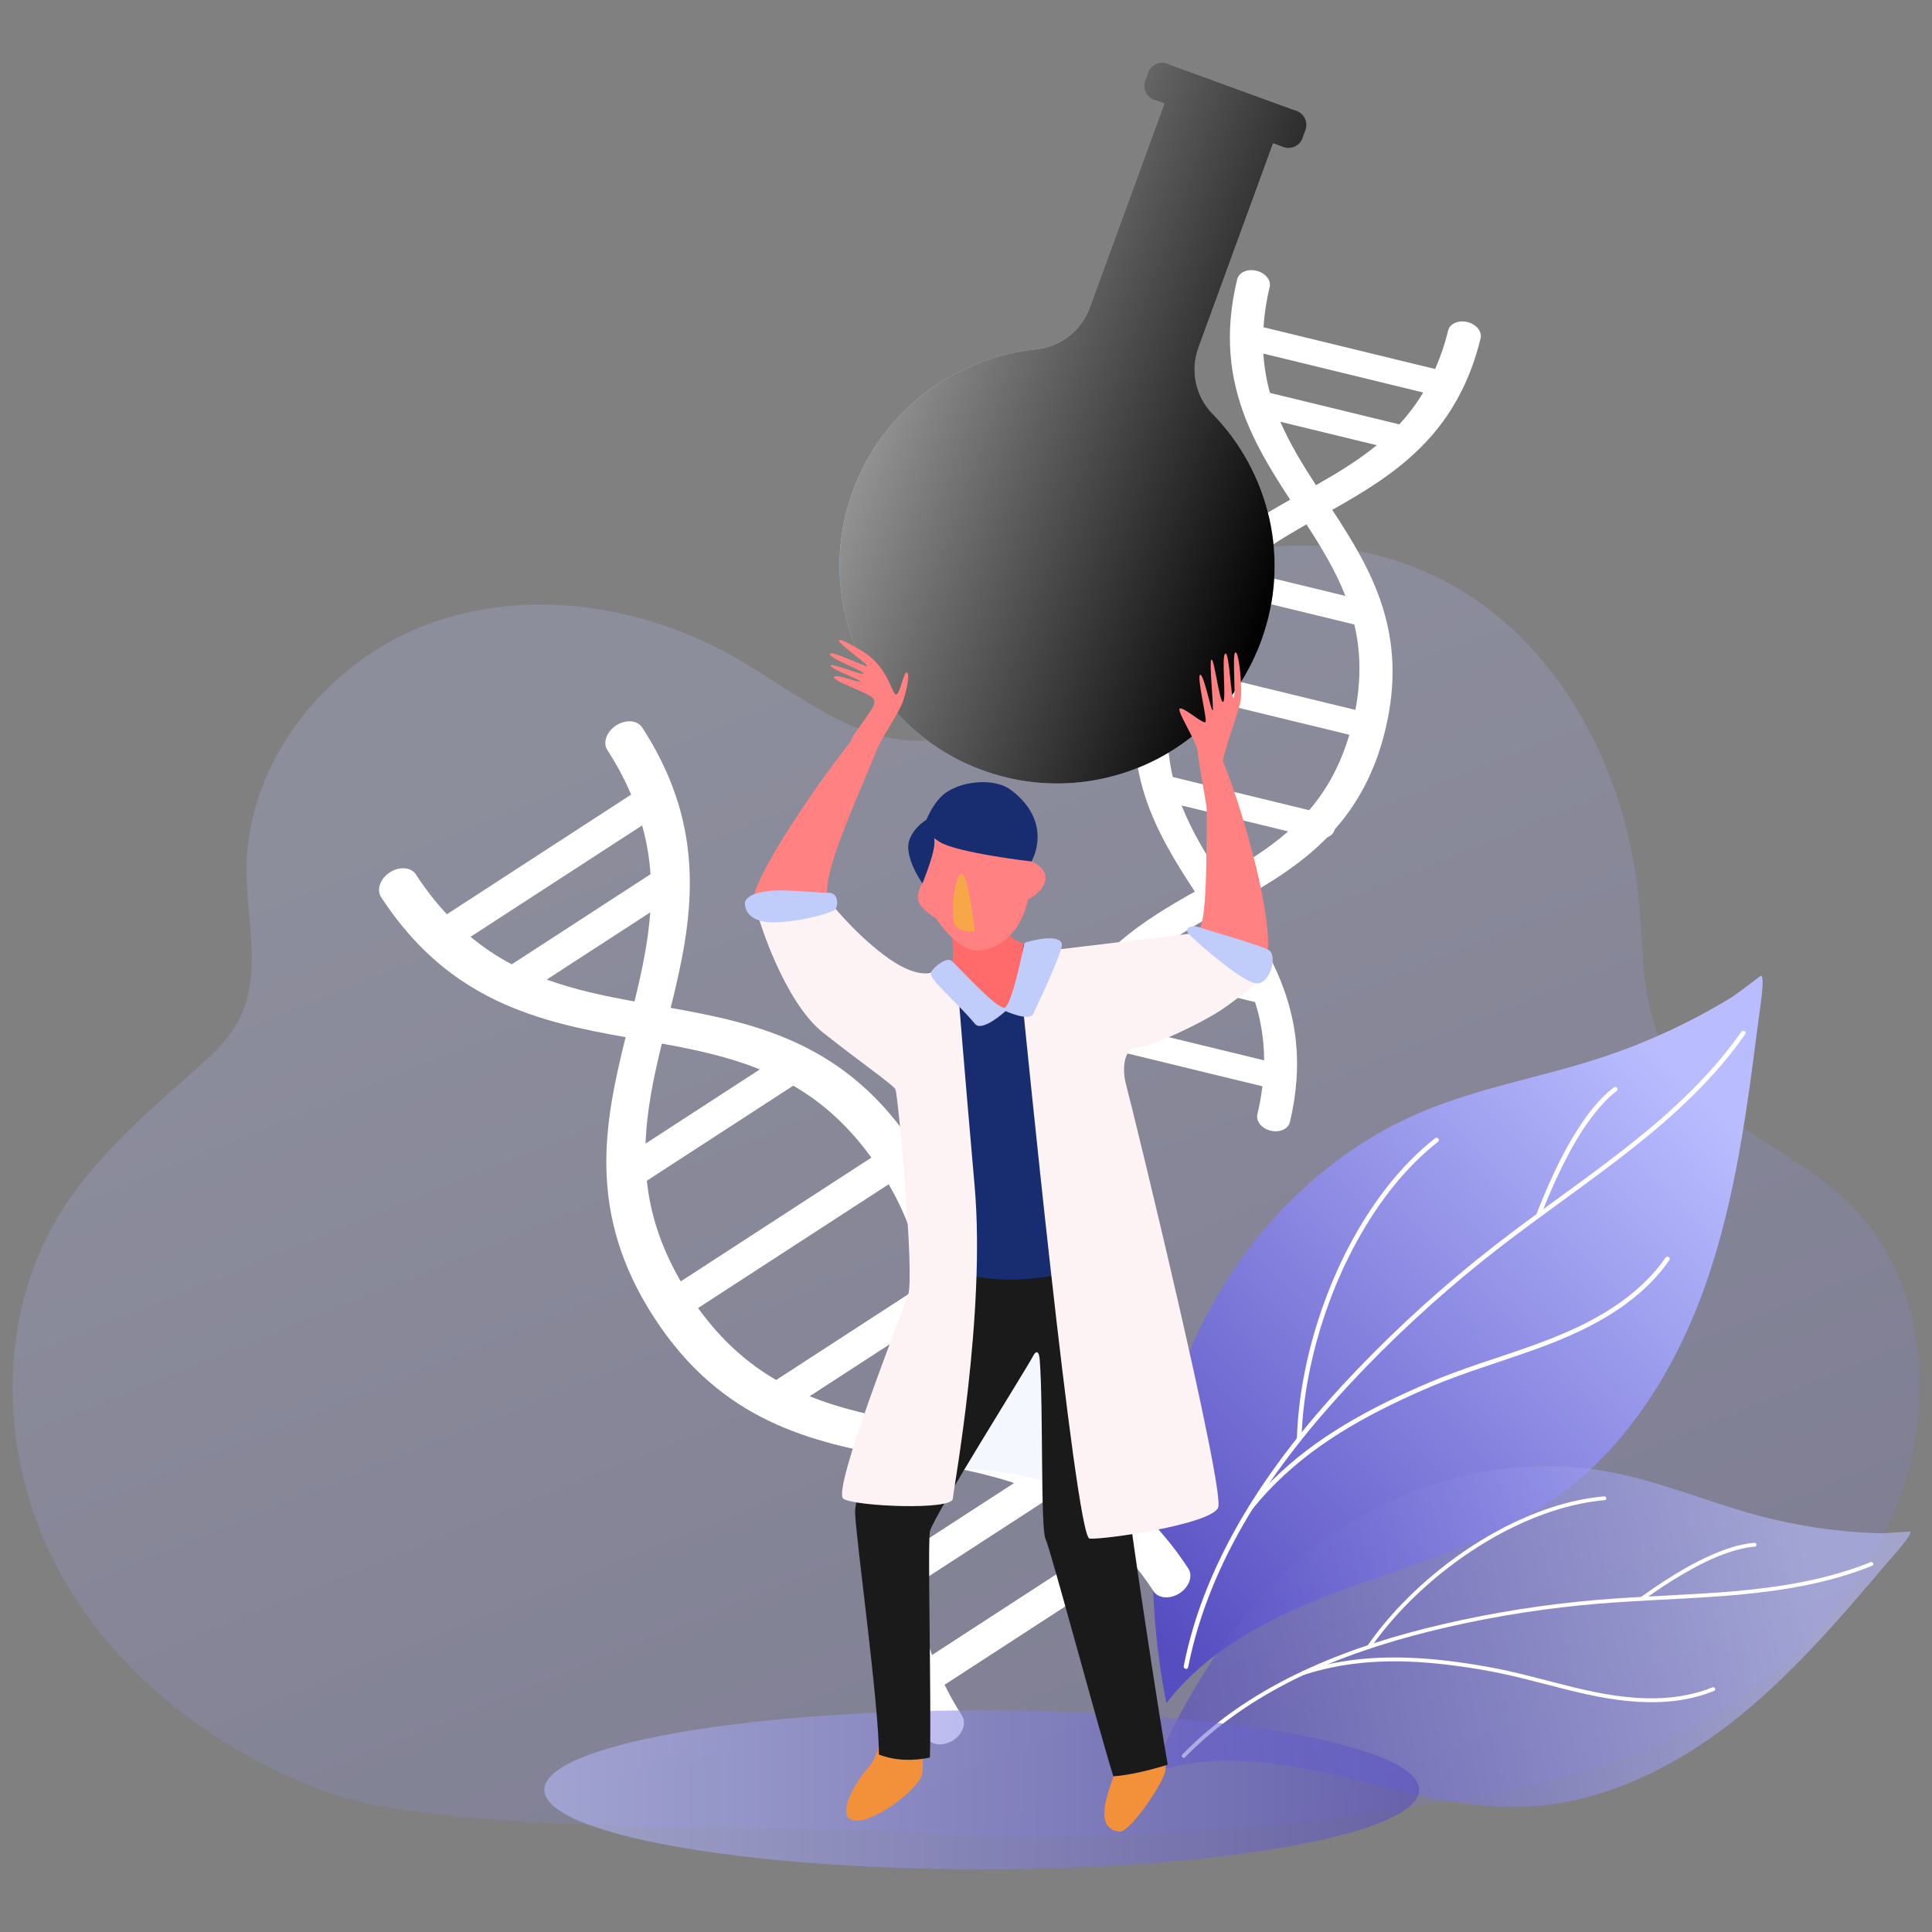<svg xmlns="http://www.w3.org/2000/svg" xmlns:xlink="http://www.w3.org/1999/xlink" viewBox="0 0 500 500"><rect x="0" y="0" width="500" height="500" fill="#808080" stroke="none"/><defs><style>      .cls-1 {        fill: url(#linear-gradient-2);      }      .cls-2, .cls-3 {        fill: #fff;      }      .cls-4 {        fill: url(#linear-gradient-4);        opacity: .56;      }      .cls-5 {        fill: #182d6f;      }      .cls-6, .cls-3 {        opacity: .5;      }      .cls-7 {        opacity: .6;      }      .cls-8 {        fill: #f4f7fd;      }      .cls-9 {        fill: #a0cfec;      }      .cls-10 {        isolation: isolate;      }      .cls-11 {        opacity: .22;      }      .cls-12 {        fill: #bdcbfa;      }      .cls-13 {        fill: #ff8181;      }      .cls-14 {        fill: #c0ccfa;      }      .cls-15 {        fill: #f6a849;      }      .cls-16 {        fill: url(#linear-gradient-3);      }      .cls-17 {        fill: #1a1a1a;      }      .cls-18 {        fill: #f3913a;      }      .cls-19 {        fill: #ff6b6b;      }      .cls-20 {        fill: url(#linear-gradient);      }      .cls-21 {        fill: url(#linear-gradient-5);        mix-blend-mode: overlay;      }      .cls-22 {        fill: #fdf3f5;      }      .cls-23 {        fill: #7fa0ec;        mix-blend-mode: multiply;        opacity: .11;      }    </style><linearGradient id="linear-gradient" x1="-9863.63" y1="187.83" x2="-10059.28" y2="670.96" gradientTransform="translate(-9683.84) rotate(-180) scale(1 -1)" gradientUnits="userSpaceOnUse"><stop offset="0" stop-color="#b9bdff"></stop><stop offset="1" stop-color="#564dc1"></stop></linearGradient><linearGradient id="linear-gradient-2" x1="-9993.63" y1="280.82" x2="-10134.93" y2="420.45" gradientTransform="translate(10431.93)" xlink:href="#linear-gradient"></linearGradient><linearGradient id="linear-gradient-3" x1="-10172.27" y1="3881.99" x2="-10291.83" y2="4000.13" gradientTransform="translate(11111.33 2705.27) rotate(33.07)" xlink:href="#linear-gradient"></linearGradient><linearGradient id="linear-gradient-4" x1="140.87" y1="463.2" x2="367.27" y2="463.2" gradientTransform="matrix(1,0,0,1,0,0)" xlink:href="#linear-gradient"></linearGradient><linearGradient id="linear-gradient-5" x1="-276.28" y1="-1293.09" x2="-163.71" y2="-1293.09" gradientTransform="translate(49.38 1401.06) rotate(20.07)" gradientUnits="userSpaceOnUse"><stop offset="0" stop-color="#929292"></stop><stop offset="1" stop-color="#000"></stop></linearGradient></defs><g class="cls-10"><g id="Layer_1" data-name="Layer 1"><g><g class="cls-11"><path class="cls-20" d="m234.74,474.06c43.78,4.53,131.88-2.98,173.8-15.12,40.51-11.73,66.27-35.9,79.63-63.09,13.36-27.19,11.96-63.28-9.68-84.48-15.11-14.8-38.5-21.61-48.03-40.5-5.59-11.08-5.11-24.07-6.18-36.44-2.56-29.47-15.6-58.86-39.09-76.85-23.49-17.99-57.96-22.46-83.2-7.03-21.91,13.39-37.65,40.53-63.32,41.18-17.77.45-32.59-12.44-47.99-21.32-24.18-13.94-54.46-18.57-80.54-8.64-26.08,9.93-46.43,35.7-46.35,63.61.03,12.89,3.99,26.63-1.77,38.17-2.84,5.67-7.71,10.01-12.48,14.2-12.75,11.19-25.76,22.59-34.5,37.14-16.11,26.83-15.1,62.08-.71,89.87,14.39,27.79,40.85,48.25,70.23,59.04,29.38,10.78,109.1,8.46,150.21,10.25"></path></g><g><g><path class="cls-1" d="m301.86,440.78c-5.74-28.62-5.15-64.91,6.29-91.76,11.44-26.85,32.74-49.8,59.61-61.19,14.91-6.32,31.08-9.03,46.48-14.07,11.93-3.9,23.4-9.21,34.09-15.78,1.18-.72,7.35-5.46,7.35-5.46,1.22,0-.23,8.64-.6,11.55-2.92,22.87-5.89,45.94-13.45,67.72-7.56,21.78-20.16,42.47-38.98,55.79-15.68,11.1-34.59,16.43-52.66,22.95-18.07,6.52-36.43,14.99-48.12,30.24"></path><g><path class="cls-2" d="m307.49,431.48c2.75-13.9,8.33-27.05,15.59-39.18,7.34-12.26,16.33-23.47,26.05-33.91,10.7-11.49,22.27-22.19,34.51-32.03,11.27-9.06,23.24-17.18,34.71-25.96,11.08-8.48,21.77-17.67,30.35-28.74,1.02-1.32,2.01-2.66,2.97-4.03.44-.63-.59-1.22-1.02-.6-8.12,11.57-18.63,21.17-29.69,29.86-11.22,8.82-23.07,16.82-34.33,25.6-12.52,9.77-24.35,20.44-35.34,31.9-9.86,10.27-19.04,21.27-26.72,33.27-7.59,11.86-13.7,24.77-17.1,38.47-.41,1.67-.79,3.35-1.12,5.04-.15.75,1,1.06,1.14.32h0Z"></path><path class="cls-2" d="m324.13,390.54c5.03-6.26,11.02-11.69,17.57-16.32,6.55-4.63,13.61-8.48,20.86-11.89,3.8-1.79,7.65-3.49,11.56-5.01,4.36-1.7,8.8-3.19,13.24-4.68,8.33-2.79,16.72-5.58,24.53-9.68,6.95-3.65,13.5-8.35,18.42-14.53.61-.76,1.19-1.54,1.74-2.34.44-.63-.59-1.22-1.02-.6-4.52,6.52-10.87,11.51-17.73,15.37-7.57,4.26-15.79,7.13-24,9.89-4.44,1.49-8.89,2.95-13.28,4.59-4.02,1.5-7.97,3.19-11.87,4.97-7.28,3.32-14.38,7.05-21.03,11.51-6.58,4.42-12.69,9.58-17.89,15.57-.66.76-1.3,1.54-1.93,2.32-.47.59.36,1.43.84.84h0Z"></path><path class="cls-2" d="m336.82,372.43c.16-5.5.81-10.98,1.85-16.38,1.1-5.69,2.62-11.3,4.52-16.78,1.92-5.54,4.24-10.94,6.96-16.13,2.68-5.11,5.74-10.01,9.26-14.59,3.32-4.33,7.07-8.35,11.26-11.86.5-.42,1.01-.83,1.53-1.24.25-.2.21-.63,0-.84-.25-.25-.59-.2-.84,0-4.32,3.4-8.18,7.35-11.63,11.62-3.63,4.51-6.82,9.37-9.61,14.44-2.86,5.21-5.3,10.64-7.34,16.22-2.02,5.5-3.65,11.14-4.86,16.87-1.16,5.49-1.93,11.08-2.21,16.69-.03.66-.06,1.31-.08,1.97-.02.76,1.16.76,1.19,0h0Z"></path><path class="cls-2" d="m398.71,314.71c1.78-4.62,3.74-9.17,5.97-13.59,2.34-4.63,4.96-9.19,8.22-13.25,1.64-2.04,3.46-3.97,5.54-5.58.25-.2.21-.63,0-.84-.25-.25-.58-.2-.84,0-3.89,3.02-6.93,7.09-9.55,11.23-2.85,4.51-5.24,9.31-7.39,14.19-1.09,2.48-2.12,4.99-3.1,7.52-.12.3.13.65.41.73.34.09.61-.11.73-.41h0Z"></path></g></g><g><g class="cls-7"><path class="cls-16" d="m298.37,458.81c9.14-22.94,26.31-48.4,46.82-62.16,20.51-13.76,46.2-20.2,70.51-15.87,13.49,2.4,26.21,7.94,39.45,11.48,10.26,2.74,20.84,4.27,31.45,4.55,1.17.03,7.73-.47,7.73-.47.87.56-4.15,6.02-5.76,7.91-12.63,14.87-25.38,29.85-40.8,41.8-15.42,11.95-33.9,20.81-53.39,21.56-16.24.63-32.1-4.32-47.93-8.04-15.83-3.72-32.75-6.19-48.08-.77"></path></g><g><path class="cls-2" d="m306.65,454.82c8.37-8.58,18.39-15.34,29.14-20.58,10.87-5.3,22.41-9.1,34.13-12.02,12.89-3.21,26.04-5.45,39.26-6.78,12.17-1.22,24.41-1.45,36.6-2.38,11.77-.9,23.59-2.48,34.79-6.37,1.33-.46,2.66-.96,3.97-1.49.6-.24.15-1.14-.45-.9-11.1,4.46-22.98,6.41-34.84,7.47-12.03,1.08-24.12,1.27-36.16,2.3-13.39,1.15-26.7,3.25-39.78,6.3-11.73,2.73-23.32,6.29-34.31,11.25-10.86,4.9-21.15,11.24-29.89,19.38-1.07.99-2.11,2.01-3.12,3.06-.45.46.21,1.21.67.75h0Z"></path><path class="cls-2" d="m337.35,433.48c6.46-2.12,13.21-3.2,19.99-3.46,6.78-.26,13.57.27,20.28,1.2,3.52.49,7.03,1.06,10.51,1.78,3.88.81,7.72,1.8,11.55,2.79,7.2,1.87,14.43,3.76,21.86,4.46,6.61.62,13.43.31,19.76-1.8.78-.26,1.55-.55,2.32-.86.6-.24.14-1.14-.45-.9-6.22,2.53-13.02,3.14-19.67,2.71-7.33-.48-14.49-2.23-21.58-4.07-3.84-.99-7.66-2.01-11.53-2.87-3.54-.79-7.12-1.42-10.71-1.96-6.69-1.01-13.45-1.64-20.22-1.54-6.71.1-13.42.93-19.88,2.78-.82.23-1.63.49-2.44.75-.61.2-.41,1.18.21.98h0Z"></path><path class="cls-2" d="m354.7,426.49c2.65-3.83,5.64-7.41,8.88-10.76,3.41-3.53,7.07-6.8,10.95-9.81,3.92-3.04,8.05-5.8,12.38-8.23,4.25-2.38,8.7-4.45,13.3-6.07,4.35-1.53,8.87-2.66,13.46-3.21.55-.07,1.1-.12,1.65-.17.27-.02.44-.35.39-.59-.06-.29-.33-.41-.59-.39-4.63.41-9.19,1.43-13.61,2.87-4.66,1.52-9.16,3.49-13.48,5.81-4.43,2.37-8.67,5.1-12.69,8.11-3.97,2.97-7.73,6.21-11.23,9.72-3.36,3.36-6.49,6.96-9.27,10.81-.33.45-.65.9-.96,1.36-.37.53.47,1.08.84.55h0Z"></path><path class="cls-2" d="m425.23,414.14c3.4-2.45,6.88-4.78,10.51-6.88,3.8-2.21,7.76-4.23,11.94-5.6,2.11-.69,4.29-1.22,6.5-1.4.27-.02.44-.35.39-.59-.06-.29-.32-.41-.59-.39-4.16.35-8.19,1.83-11.95,3.55-4.1,1.88-8.01,4.18-11.79,6.65-1.92,1.26-3.81,2.56-5.67,3.9-.22.16-.21.52-.04.71.2.22.49.2.71.04h0Z"></path></g></g></g><g><path class="cls-2" d="m279.23,277.15c.61-2.52,1.36-4.83,2.17-7.04l45.31,11.02c-.29,2.33-.69,4.73-1.3,7.25-.43,1.78,1.1,3.68,3.42,4.24,2.32.56,4.55-.42,4.98-2.2.93-3.82,1.46-7.43,1.71-10.87.02-.15.03-.3.03-.45,1.25-18.97-6.89-32.69-15.45-45.73,8.26-4.65,16.5-9.61,23.41-16.67.96-.39,1.68-1.09,1.91-2.02,0-.01,0-.02,0-.03,5.73-6.45,10.38-14.58,13.07-25.65,6.11-25.11-3.54-41.54-13.71-57.05,7.98-4.49,15.93-9.27,22.69-15.95.07-.06.14-.13.2-.2,4.04-4.03,7.64-8.75,10.54-14.53,0-.02.02-.04.03-.05,2-4,3.68-8.5,4.93-13.64.43-1.78-1.1-3.68-3.42-4.24-2.32-.56-4.55.42-4.98,2.2-.89,3.67-2.03,6.94-3.34,9.96l-44.44-10.81c.22-3.28.71-6.71,1.6-10.38.43-1.78-1.1-3.68-3.42-4.24-2.32-.56-4.55.42-4.98,2.2-1.25,5.14-1.83,9.9-1.89,14.38,0,.02,0,.04,0,.06-.08,6.47.95,12.32,2.69,17.75.02.09.05.18.08.27,2.93,9.04,7.81,16.94,12.83,24.59-16.16,9.1-32.28,19.26-38.39,44.37-6.11,25.11,3.54,41.54,13.71,57.05-13.4,7.54-26.74,15.86-34.4,32.78-.42.37-.74.83-.87,1.38-.06.24-.07.48-.06.73-1.18,2.91-2.21,6.06-3.05,9.49-.43,1.78,1.1,3.68,3.42,4.24,2.32.56,4.55-.42,4.98-2.2Zm4.88-13.2c2.51-4.84,5.56-8.86,9-12.32l31.71,7.71c1.46,4.66,2.33,9.62,2.33,15.08l-43.03-10.47Zm15.06-17.66c4.43-3.42,9.27-6.33,14.25-9.16,3.13,4.81,6.09,9.61,8.45,14.68l-22.71-5.52Zm51.33-84.68c1.55,6.56,1.86,13.78.27,22.11l-45.97-11.18c2.41-8.13,6-14.4,10.39-19.51l35.31,8.59Zm-29.86-14.08c5.27-4.62,11.25-8.28,17.47-11.82,3.9,6,7.53,11.99,10.09,18.52l-27.56-6.7Zm28.57,42.63c-2.41,8.13-6,14.4-10.39,19.52l-35.3-8.59c-1.55-6.56-1.86-13.78-.27-22.11l45.97,11.18Zm-15.84,25.01c-5.27,4.62-11.24,8.28-17.47,11.81-3.9-6-7.53-11.99-10.09-18.52l27.55,6.7Zm7.21-89.6c-3.48-5.35-6.75-10.7-9.23-16.42l24.96,6.07c-4.83,3.94-10.19,7.2-15.74,10.35Zm27.75-24c-1.85,3.07-3.92,5.8-6.2,8.25l-33.46-8.14c-.9-3.22-1.48-6.6-1.72-10.17l41.38,10.07Z"></path><path class="cls-2" d="m248.97,443.99c-1.76-2.7-3.22-5.35-4.51-7.97l48.63-31.58c1.86,2.25,3.69,4.66,5.44,7.36,1.24,1.91,4.26,2.14,6.75.53,2.49-1.62,3.5-4.47,2.26-6.38-2.66-4.1-5.47-7.65-8.37-10.83-.12-.14-.24-.29-.38-.4-16.09-17.31-35.44-21.65-54.54-25.04,2.84-11.44,5.39-23.11,4.89-35.39.47-1.2.45-2.45-.2-3.45,0-.01-.02-.02-.03-.03-.95-10.68-4.34-21.83-12.05-33.7-17.5-26.95-40.59-32.24-63.29-36.27,2.74-11.05,5.21-22.32,4.94-34.13,0-.12,0-.23-.01-.35-.2-7.09-1.39-14.37-4.15-21.93,0-.02-.02-.05-.02-.07-1.91-5.23-4.55-10.58-8.13-16.09-1.24-1.91-4.26-2.14-6.75-.53-2.49,1.62-3.5,4.47-2.26,6.38,2.56,3.94,4.54,7.76,6.15,11.52l-47.69,30.97c-2.78-3-5.46-6.37-8.02-10.31-1.24-1.91-4.26-2.14-6.75-.53-2.49,1.62-3.5,4.47-2.26,6.38,3.58,5.51,7.4,10.1,11.39,13.97.02.02.04.03.06.05,5.78,5.6,11.95,9.65,18.34,12.72.1.06.21.1.31.15,10.68,5.06,21.98,7.39,33.19,9.38-5.56,22.37-10.12,45.62,7.38,72.57,17.5,26.95,40.59,32.24,63.29,36.27-4.61,18.55-8.47,37.71.29,59.08-.02.7.12,1.38.5,1.96.17.26.37.48.6.68,1.62,3.56,3.59,7.17,5.98,10.86,1.24,1.91,4.26,2.14,6.75.53,2.49-1.62,3.5-4.47,2.26-6.38Zm-7.77-15.67c-2.24-6.4-3.27-12.58-3.47-18.65l34.03-22.09c5.46,2.65,10.69,6.11,15.62,10.75l-46.18,29.99Zm-3.12-28.69c.69-6.93,2.18-13.78,3.88-20.71,7.01,1.27,13.88,2.69,20.49,4.88l-24.37,15.82Zm-32.79-118.66c7.25,4.2,14.05,10.08,20.22,18.62l-49.33,32.03c-5.29-9.11-7.9-17.71-8.78-26.05l37.89-24.6Zm-38.22,14.99c.31-8.71,2.1-17.24,4.22-25.88,8.75,1.58,17.27,3.42,25.36,6.68l-29.57,19.2Zm62.92,10.53c5.29,9.11,7.9,17.71,8.78,26.05l-37.89,24.6c-7.26-4.2-14.05-10.08-20.22-18.62l49.33-32.03Zm9.11,35.66c-.31,8.71-2.1,17.24-4.22,25.88-8.75-1.58-17.27-3.42-25.35-6.68l29.57-19.2Zm-74.89-82.97c-7.81-1.41-15.43-3.02-22.72-5.66l26.79-17.4c-.55,7.74-2.18,15.35-4.07,23.06Zm1.97-45.57c1.2,4.29,1.9,8.5,2.17,12.64l-35.91,23.32c-3.67-1.93-7.23-4.28-10.66-7.13l44.41-28.83Z"></path><g><path class="cls-4" d="m367.27,463.2c0,11.36-50.68,20.57-113.2,20.57s-113.2-9.21-113.2-20.57,50.68-20.57,113.2-20.57,113.2,9.21,113.2,20.57Z"></path><g><g><g><path class="cls-9" d="m310.16,89.97l21.19-57.99-28.17-10.29-21.19,57.98c-2.2,6.01-7.68,10.14-14.05,10.78-21.44,2.16-40.77,16.59-47.94,38.66-9.14,28.13,5.39,58.9,32.92,69.72,29.54,11.61,62.67-3.42,73.5-33.06,7.68-21.01,2.04-43.62-12.59-58.63-4.43-4.54-5.85-11.22-3.67-17.18Z"></path><path class="cls-12" d="m255.2,196.7c-.41-.15-.83-.31-1.25-.47-26.26-10.32-40-39.42-31.28-66.25,6.56-20.19,24.44-34.61,45.55-36.74,7.55-.76,13.84-5.59,16.4-12.61l20.22-55.35,22.9,8.37-20.22,55.35c-2.53,6.93-.84,14.82,4.3,20.09,14.28,14.65,18.98,36.52,11.96,55.71-4.9,13.42-14.74,24.13-27.69,30.15-12.95,6.02-27.48,6.64-40.9,1.73,0,0,0,0,0,0Z"></path><path class="cls-9" d="m331.08,37.67l-31.36-11.46c-2.58-.94-3.91-3.8-2.97-6.39h0c.94-2.58,3.8-3.91,6.39-2.97l31.36,11.46c2.58.94,3.91,3.8,2.97,6.39h0c-.94,2.58-3.8,3.91-6.39,2.97Z"></path><path class="cls-18" d="m306.73,149.54c-1.12.38-2.27.71-3.43.98-7.73,1.8-15.94.79-23.41-1.91-7.46-2.71-14.24-7.04-20.5-11.93-5.26-4.1-10.21-8.6-15.56-12.6-2.65-1.98-5.39-3.83-8.29-5.42-2.72-1.49-5.32-3.64-7.37-.35-9.06,14.6-10.46,33.67-3.62,49.43,6.84,15.76,21.73,27.77,38.58,31.12,16.85,3.35,35.2-2.05,47.54-14,12.35-11.95,18.35-30.11,15.56-47.06-5.98,4.72-12.34,9.29-19.5,11.73Z"></path><g class="cls-6"><path class="cls-2" d="m273.29,99.05c-8.81-3.17-20,2.01-27.32,6.85-6.81,4.5-16.52,13.53-14.02,22.62.96,3.49,4.51,5.93,8.1,4.2,5.82-2.8,9.11-9.48,14.39-13.33,5.78-4.23,12.94-7.48,19.25-10.79,3.88-2.03,3.96-7.97-.41-9.55h0Z"></path></g><g class="cls-6"><path class="cls-2" d="m226.76,138.55c-2.49,2.94-3.33,6.88-2.91,10.68.46,4.17,2.2,7.06,5.42,9.66,3.76,3.04,8.84-1.72,6.98-5.8-1.76-3.86-2.37-7.55-1.91-11.76.48-4.4-5.08-5.74-7.59-2.77h0Z"></path></g><path class="cls-23" d="m315.87,113.82c1.78,2.33.7,6.59.21,9.17-1.56,8.14-3.88,15.96-8.11,23.13-6.45,10.94-16.18,19.89-27.36,25.85-2.79,1.49-5.67,2.79-8.64,3.88-2.26.84-4.57,1.55-6.91,2.11-1.82.44-3.66.8-5.52,1.07-9.44,1.4-19.25,1.09-28.66-.34,5.75,7.62,13.58,13.8,23.05,17.52.41.16.83.32,1.25.47,13.42,4.9,27.94,4.29,40.9-1.73,12.96-6.02,22.79-16.73,27.69-30.15,6.3-17.24,3.13-36.61-7.92-50.99Z"></path><path class="cls-3" d="m299.32,20.76c-1.32,3.61,19.76,12.3,21.4,7.82,1.64-4.48-20.08-11.42-21.4-7.82Z"></path><g class="cls-6"><path class="cls-2" d="m290.57,80.64c7.16-11.11,15.16-24.56,16.44-38,.27-2.84-3.63-5.48-5.62-2.65-7.89,11.25-11.39,26.26-14.67,39.43-.61,2.44,2.72,2.97,3.85,1.21h0Z"></path></g></g><path class="cls-21" d="m313.83,107.14c-4.43-4.54-5.85-11.22-3.67-17.18l19.32-52.88,2.65.97c2,.73,4.22-.3,4.95-2.3l.77-2.1c.73-2-.3-4.22-2.3-4.95l-33.46-12.23c-2-.73-4.22.3-4.95,2.3l-.77,2.1c-.73,2,.3,4.22,2.3,4.95l2.65.97-19.32,52.88c-2.2,6.01-7.68,10.14-14.05,10.78-21.44,2.16-40.77,16.59-47.94,38.66-9.14,28.13,5.39,58.9,32.92,69.72,29.54,11.61,62.67-3.42,73.5-33.06,7.68-21.01,2.05-43.62-12.59-58.63Z"></path></g><g><path class="cls-13" d="m266.96,222.95s6.24,2.42,2.35,7.3c-3.89,4.88-8.71,1.55-8.71,1.55l6.36-8.85Z"></path><path class="cls-8" d="m294.79,391.54c-9.83-3.66-34.54-13.97-52.96-10.65-18.42,3.33,25.05-50,25.05-50l21.4.26,6.51,60.38Z"></path><path class="cls-13" d="m214.09,231.06c-.87-10.09,18.87-46.08,15.76-48.49s-36.47,44.58-34.82,50.86c.94,3.58,11.36,18.03,20.18,30.99,5.09-4.37,8.45-5.33,13.51-9.99-11.52-6.19-14.21-18.53-14.63-23.37Z"></path><path class="cls-13" d="m313.61,192.04c-2.91-.29.64,47.48-3.92,49.39-2.19.92-12,4.85-22.76,8.99,5.93,5.48,7.01-1,13.05,4.18,7.72-11.71,25.12-.69,27.47-5.75,4.19-9.04-10.93-56.53-13.84-56.82Z"></path><path class="cls-18" d="m301.6,458.35c-.99,3.91-9.28,15.92-11.85,15.66-7.76-.78-1.85-12.5-.88-16.48.07-.29,1.31-2.08.84-3.71,4.43-.7,7.34-.61,11.27-2.23.55,3.47.82,5.96.62,6.76Z"></path><path class="cls-18" d="m224.89,457.26c-2.85,2.91-9.04,12.83-3.98,13.84,5.06,1.01,17.66-8.54,17.81-12.44.03-.71.1-2.79.2-5.74-4.47.94-7.19-.73-11.36-2.33-.02,2.98-2.24,6.22-2.67,6.66Z"></path><path class="cls-17" d="m245.02,317.87c-.95,3.38-3.41,10.33-5.06,21.69-1.65,11.35-18.88,43.64-18.66,51.89.18,6.66,6.24,50.07,6.15,62.62,4.17,1.6,8.73,1.72,13.2.79.46-13.23-.65-55.68.03-58.62.83-3.59,25.09-42.18,26.67-45.28.76-1.49,1.55-1.42,1.73.93.96,12.48.18,43.81,1.51,46.42,1.25,2.45,13.5,48.47,17.54,61.4,4.25-.29,9.8-1.67,14.08-3.01-2.09-11.43-9.93-63.55-9.93-65.54,0-2.29,6.55-50.65,6.55-61.27,0-4.21-1.4-8.58-2.63-11.99-18.83,5.56-34.67,10.61-51.18,0Z"></path><path class="cls-19" d="m274.81,244.27c-9.55,1.94-14.54-1.32-15.92-5.88-1.38-4.56-11.42-5.42-12.26,1-.84,6.42,1.98,10.77-3.68,13.31-5.66,2.54,6.02,12.59,6.02,12.59l14.21,2.02,11.19-11.79.44-11.25Z"></path><path class="cls-5" d="m326.98,251.48c.29-9.74-13.63-2.86-17.29-10.05-11.55,4.63-30.64,9.61-44.58,2.57-2.02,4.99,4.13,9.98.71,13.73-3.11,3.69-8.81,3.45-13.28,2.99-4.38-1.12-3.95-7.73-6.15-11.66-16.79,10.24-24.61-7.29-32.21-16.43-3.54,5.89-10.97,3.7-17.76,3.75,11.7,29.8,34.19,39.39,37.97,41.21,1.42,14.03,5.56,35.39,7.94,49.81,18.11,7.55,37.48,2.77,55.05-6-1.99-11.66-4.39-32.83-9.6-48.07,4.78-4.39,14.94-4.75,39.2-21.85Z"></path><path class="cls-22" d="m240.96,251.6s-3.67,2.02-12.24-4.47c-8.57-6.5-14.55-14.49-14.55-14.49l-17.76,5.1s6.37,21.45,16.69,29.58c10.31,8.13,17.96,13.39,18.63,14.58.67,1.2,4.97,48.1,3.32,53.09-1.66,4.99-19.9,50.9-16.77,52.9,3.13,1.99,28.03,3.02,28.3,0,.27-3.02,8.55-47.9,5.66-80.84-2.89-32.93-4.22-49.9-4.22-49.9l-7.07-5.55Z"></path><g><path class="cls-13" d="m248.39,206.8c-14.19,2-10.23,19.71-9.06,24.37,1.67,6.62,9.05,15.81,14.65,14.81,12.36-2.2,13.92-17.79,12.45-26.05-1.47-8.27-8.78-14.44-18.03-13.13Z"></path><path class="cls-15" d="m248.47,226.36c-1.66,1.76-2.76,12.07-.93,13.51,1.83,1.44,4.79,1.44,4.71.93-.08-.52-1.87-16.48-3.78-14.44Z"></path></g><path class="cls-13" d="m225.31,197.08c3-6.64,7.35-12.44,8.41-15.7,1.07-3.26,1.78-6.91.98-7.33-.8-.42-1.86,5.98-2.87,5.68s-1.68-5.69-6.82-9.92c-1.41-1.16-7.58-4.82-7.89-4.09-.31.74,6.26,5.26,7.19,6.45.94,1.2-9.23-4.06-9.51-2.92-.27,1.14,8.89,4.4,8.69,5.07-.2.68-8.42-2.94-8.5-2.05-.08.9,7.6,3.53,7.62,4.09.02.56-6.44-2.18-6.8-1.13-.35,1.04,9.13,4.12,10.19,5.53,1.05,1.42-.8,3.34-4.91,9.24-3.43,4.91,4.22,7.07,4.22,7.07Z"></path><path class="cls-13" d="m315.79,200.4c.85-6.7,5-16.23,5.34-19.67.35-3.43-.5-12.19-1.41-11.89-.91.3.23,11.47-.49,11.74-.72.27-1.02-11.76-2.11-11.44-1.09.32.32,12.21-.59,12.51-.91.3-2.27-11.23-3-10.95-.72.27.71,13.11.29,13.16-.42.05-2.31-9.53-3.22-9.23-.91.3,1.68,11.01,1.44,12.12-.24,1.11-5.32-3.56-6.62-3.41-1.3.15,4.43,8.71,4.53,11.15.1,2.44,4.37,25.74,4.37,25.74l1.47-19.83Z"></path><path class="cls-5" d="m245.16,204.9c4.51-2.91,12.4-3.52,16.46-.46,11.3,8.52,5.33,18.51,5.33,18.51,0,0-19.31-2.24-23.79-5.08-4.48-2.84-3.85-4.56-3.85-4.56,0,0,1.95-5.91,5.84-8.42Z"></path><path class="cls-5" d="m240.41,211.86c-.5-.04-5.58,3.29-5.36,7.65.22,4.36,3.68,9.1,3.68,9.1,0,0,2.45-5.97,3-9.32.55-3.35-1.32-7.42-1.32-7.42Z"></path><path class="cls-13" d="m238.73,228.6s-1.46,2.07-1.09,4.35c.37,2.28,4.68,4.78,4.68,4.78l-3.6-9.13Z"></path><path class="cls-22" d="m309.69,241.43l-39.1,4.68-5.92,13.69s13.64,138.06,17.3,138.39c3.66.33,31.27-3.66,33.27-7.98,2-4.33-22.15-103.46-23.72-109.12-1.56-5.66,0-10.16,2.76-9.98,2.76.18,16.97-6.32,22.62-10.31,5.66-3.99,8.03-6.33,8.03-6.33l-15.23-13.04Z"></path><path class="cls-14" d="m310.76,240.09c3.42,1.18,15.02,4.37,17.53,5.76,2.51,1.39.39,9.14-3.36,8.63-3.75-.51-16.3-11.51-17.4-12.94-1.1-1.44.75-2.3,3.23-1.44Z"></path><path class="cls-14" d="m214.09,231.06c3.25-.34,2.89,4.05,1.79,4.55s-5.98,2.4-13.81,3.03c-7.83.62-9.15-2.79-9.3-4.65-.15-1.86,2.94-4.02,12.13-3.47l9.19.55Z"></path><path class="cls-14" d="m265.11,244.01c5.27-1.65,9.39-1.56,9.7.27.31,1.83-6.48,16.13-7.43,18.15-.95,2.02-7.15-.75-7.15-.75,0,0-6.04,5.53-7.88,3.32-5-6-12.32-11.78-11.39-13.41.94-1.62,3.98-3.84,5.22-2.99,1.23.85,11.94,12.97,13.88,12.12,1.94-.86,5.05-16.71,5.05-16.71Z"></path></g></g></g></g></g></g></g></svg>